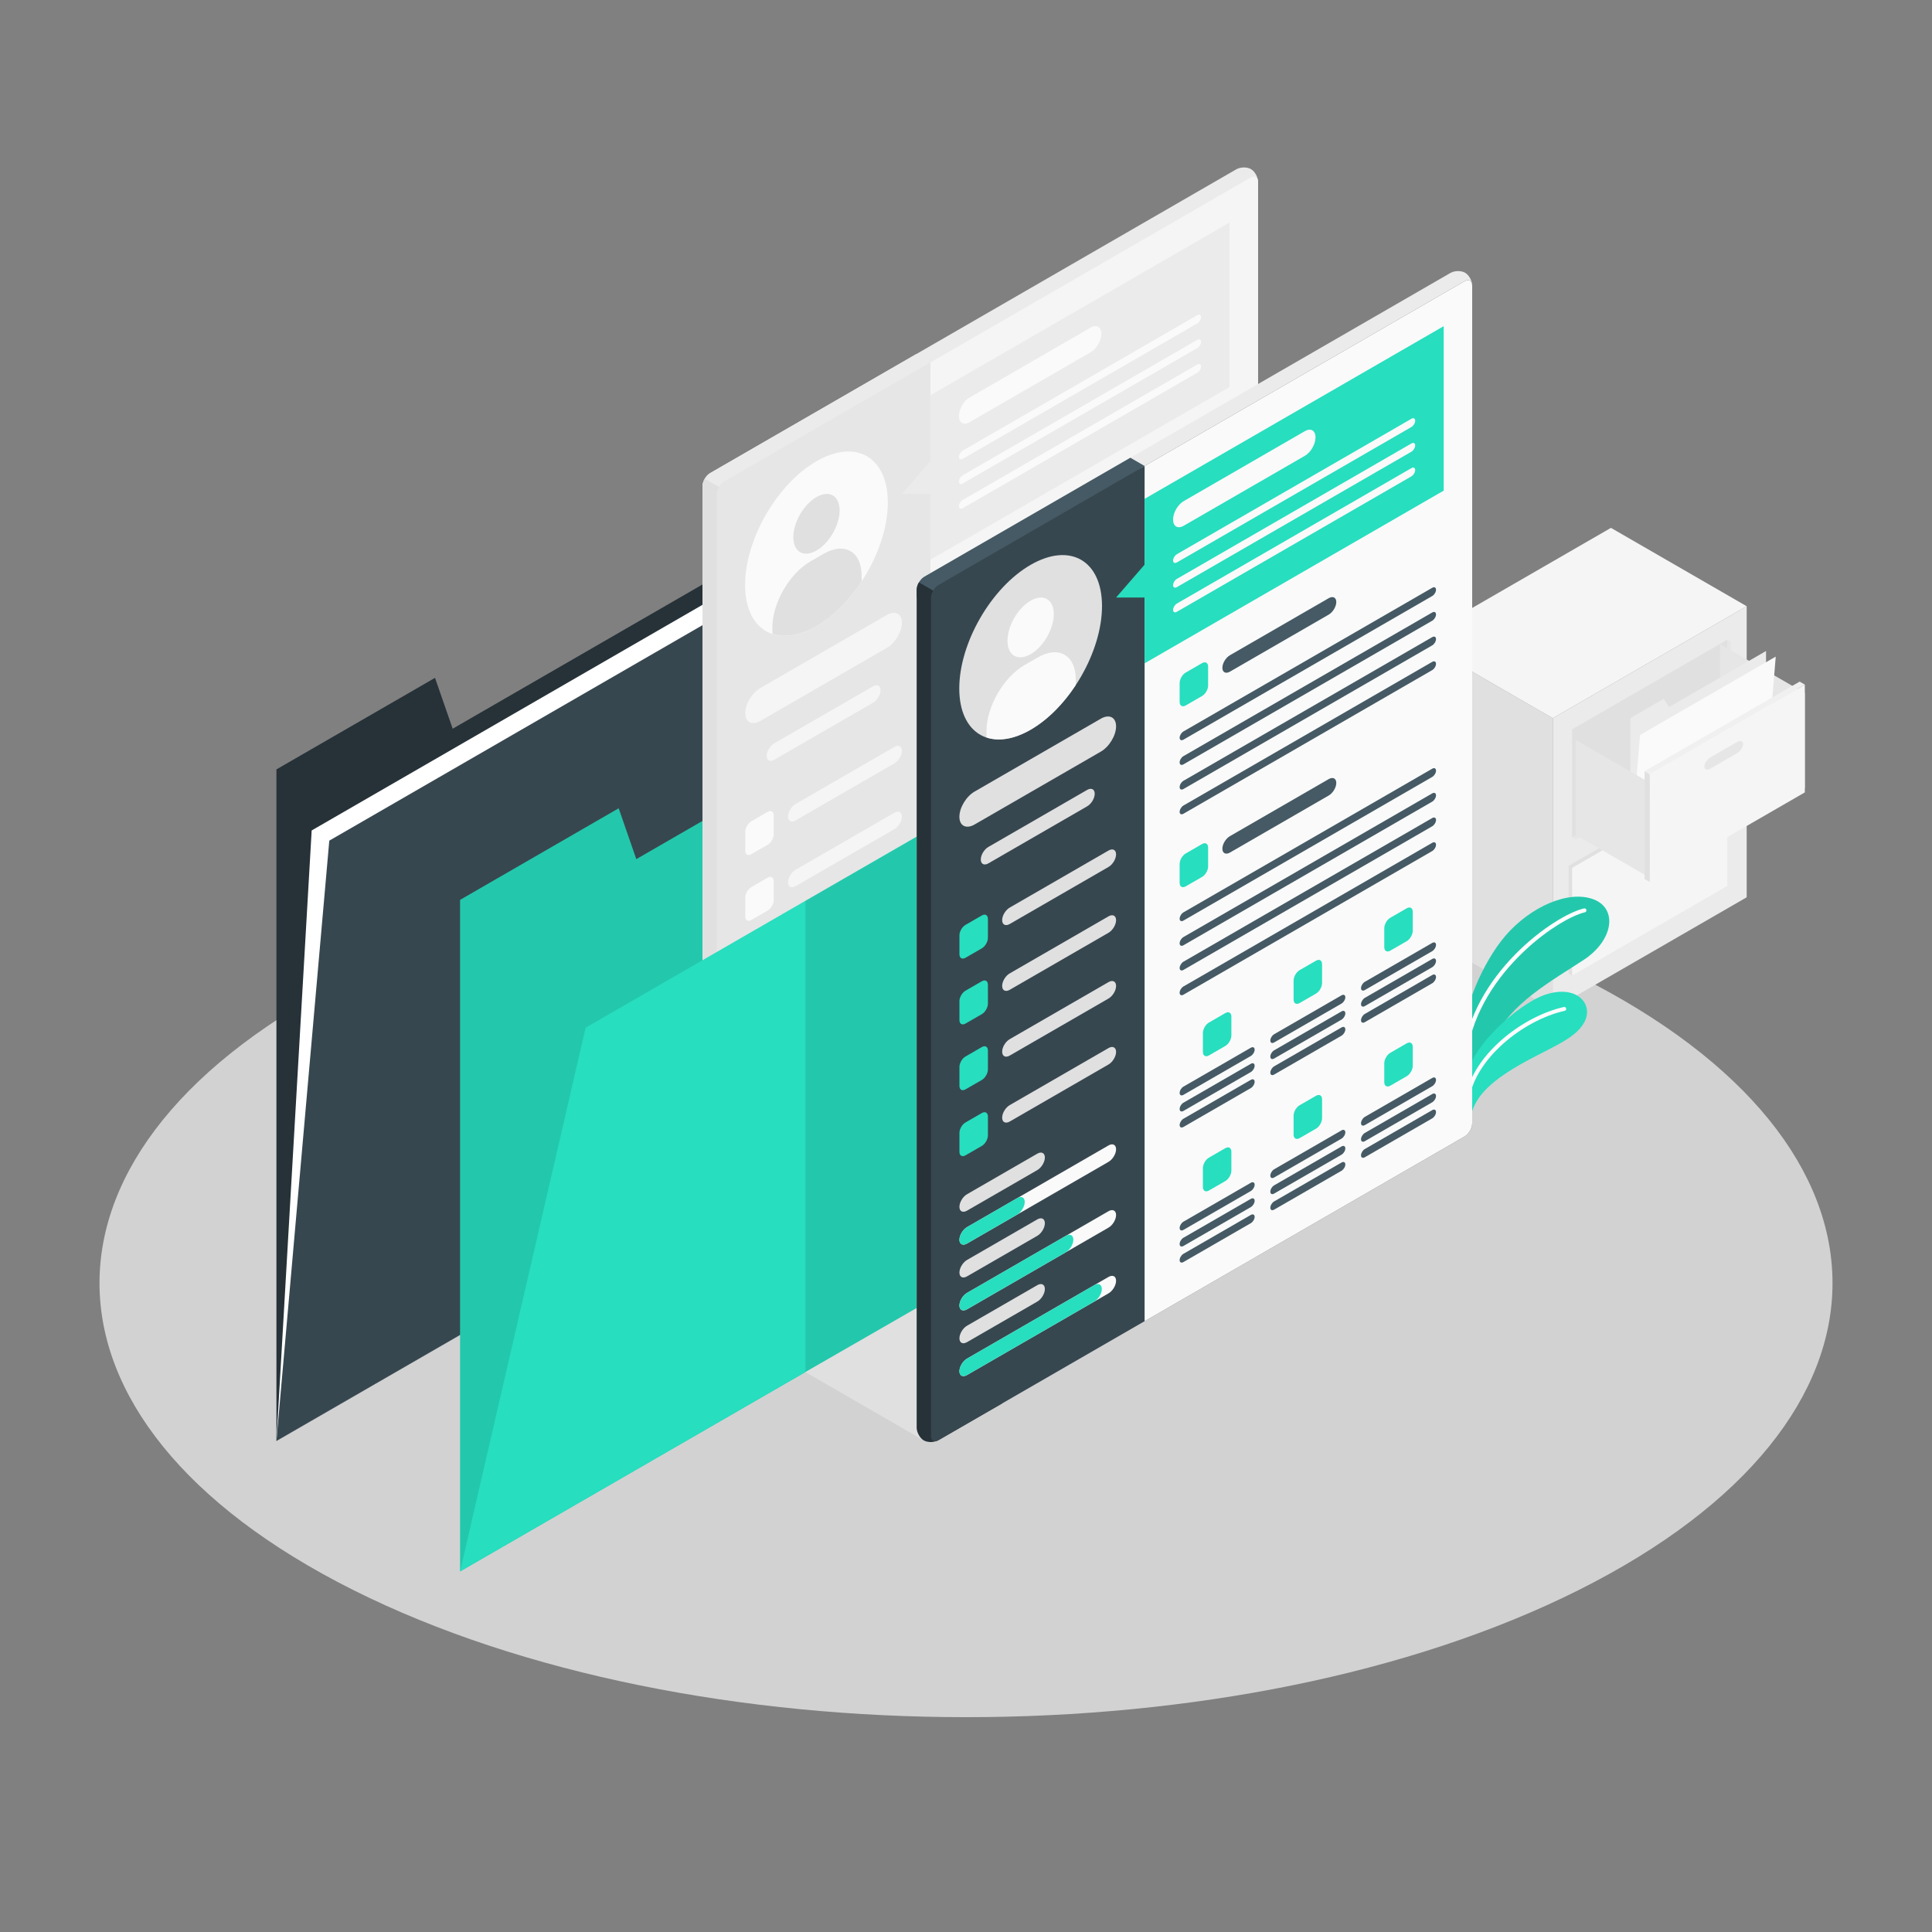 <?xml version="1.0" encoding="utf-8"?>
<!-- Generator: Adobe Illustrator 25.4.1, SVG Export Plug-In . SVG Version: 6.00 Build 0)  -->
<svg version="1.1" xmlns="http://www.w3.org/2000/svg" xmlns:xlink="http://www.w3.org/1999/xlink" x="0px" y="0px"
	 viewBox="0 0 500 500" style="enable-background:new 0 0 500 500;" xml:space="preserve">
<rect x="0" y="0" width="500" height="500" fill="#808080" stroke="none"/>
<g id="Floor">
	<path id="Floor_21_" style="opacity:0.7;fill:#F5F5F5;" d="M91.43,411.5c87.58,43.87,229.56,43.87,317.14,0
		c87.58-43.87,87.58-115,0-158.87c-87.58-43.87-229.56-43.87-317.14,0C3.86,296.5,3.86,367.63,91.43,411.5z"/>
</g>
<g id="Cabinet_1_">
	<g id="Cabinet">
		<g id="XMLID_3134_">
			<g id="XMLID_3143_">
				<polygon id="XMLID_3184_" style="fill:#E0E0E0;" points="401.86,261.19 366.73,240.91 366.73,165.58 401.86,185.87 				"/>
			</g>
			<g id="XMLID_3142_">
				<polygon id="XMLID_3182_" style="fill:#EBEBEB;" points="401.86,185.87 452.04,156.89 452.04,232.22 401.86,261.19 				"/>
			</g>
			<g id="XMLID_14367_">
				<polygon id="XMLID_3180_" style="fill:#F5F5F5;" points="452.04,156.89 401.86,185.87 366.73,165.58 416.91,136.61 				"/>
			</g>
			<g id="XMLID_3140_">
				<g id="XMLID_14366_">
					<polygon id="XMLID_3178_" style="fill:#E6E6E6;" points="406.87,188.76 447.02,165.58 447.94,166.12 447.94,194.02 
						407.8,217.2 406.87,216.66 					"/>
				</g>
				<g id="XMLID_3141_">
					<path id="XMLID_3176_" style="fill:#E6E6E6;" d="M423.53,184.94l6.83-3.94c0.89-0.51,1.6-0.28,1.6,0.52
						c0,0.8-0.72,1.86-1.6,2.38l-6.83,3.94c-0.89,0.51-1.6,0.28-1.6-0.52C421.93,186.51,422.65,185.45,423.53,184.94z"/>
				</g>
			</g>
			<g id="XMLID_3136_">
				<g id="XMLID_3139_">
					<polygon id="XMLID_3173_" style="fill:#E0E0E0;" points="405.95,224.07 446.1,200.89 446.09,228.79 447.02,229.32 
						406.87,252.5 405.95,251.97 					"/>
				</g>
				<g id="XMLID_3138_">
					<polygon id="XMLID_3171_" style="fill:#F5F5F5;" points="406.87,224.6 447.02,201.42 447.02,229.32 406.87,252.5 					"/>
				</g>
				<g id="XMLID_3137_">
					<path id="XMLID_3169_" style="fill:#E6E6E6;" d="M422.61,220.24l6.83-3.94c0.89-0.51,1.6-0.28,1.6,0.52
						c0,0.8-0.72,1.86-1.6,2.38l-6.83,3.94c-0.89,0.51-1.6,0.28-1.6-0.52C421,221.82,421.72,220.76,422.61,220.24z"/>
				</g>
			</g>
		</g>
		<g id="XMLID_368_">
			<g id="XMLID_982_">
				<polygon id="XMLID_3165_" style="fill:#E0E0E0;" points="406.87,188.76 447.02,165.58 447.02,193.48 406.87,216.66 				"/>
			</g>
			<g id="XMLID_941_">
				<polygon id="XMLID_3163_" style="fill:#E6E6E6;" points="467.09,179.37 445.12,166.68 445.12,191.26 467.09,203.95 				"/>
			</g>
			<g id="XMLID_938_">
				<g id="XMLID_940_">
					<polygon id="XMLID_3161_" style="fill:#EBEBEB;" points="421.93,220.63 421.93,185.86 430.54,180.87 431.96,182.97 
						457.05,168.48 457.06,200.35 					"/>
				</g>
				<g id="XMLID_939_">
					<polygon id="XMLID_3159_" style="fill:#FAFAFA;" points="421.93,220.63 424.44,190.21 459.56,169.93 457.06,200.35 					"/>
				</g>
			</g>
			<g id="XMLID_937_">
				<polygon id="XMLID_3156_" style="fill:#E6E6E6;" points="426.95,202.55 407.79,191.49 407.79,216.07 426.94,227.13 				"/>
			</g>
			<g id="XMLID_936_">
				<polygon id="XMLID_3154_" style="fill:#F5F5F5;" points="426.95,200.35 467.09,177.17 467.09,205.07 426.94,228.25 				"/>
			</g>
			<g id="XMLID_933_">
				<path id="XMLID_3152_" style="fill:#E6E6E6;" d="M442.68,195.99l6.83-3.94c0.89-0.51,1.6-0.28,1.6,0.52
					c0,0.8-0.72,1.86-1.6,2.38l-6.83,3.94c-0.89,0.51-1.6,0.28-1.6-0.52C441.08,197.57,441.8,196.5,442.68,195.99z"/>
			</g>
			<g id="XMLID_901_">
				<polygon id="XMLID_3150_" style="fill:#E0E0E0;" points="426.95,200.35 425.61,199.58 425.61,227.48 426.95,228.25 				"/>
			</g>
			<g id="XMLID_884_">
				<polygon id="XMLID_3148_" style="fill:#F0F0F0;" points="425.61,199.58 465.75,176.4 467.09,177.17 426.95,200.35 				"/>
			</g>
		</g>
	</g>
</g>
<g id="Plants">
	<g id="Plant_1_">
		<g id="XMLID_15586_">
			<path id="XMLID_15588_" style="fill:#27DEBF;" d="M378.63,267.25c0.23-5.78,4.78-17.94,11.08-25.2
				c6.3-7.26,16.17-11.83,22.77-9.27c6.15,2.38,5.14,10.54-2.64,15.65c-7.78,5.12-19.43,11.47-23.13,20.7l-7.44,11.21L378.63,267.25
				z"/>
			<path id="XMLID_985_" style="opacity:0.1;" d="M378.63,267.25c0.23-5.78,4.78-17.94,11.08-25.2c6.3-7.26,16.17-11.83,22.77-9.27
				c6.15,2.38,5.14,10.54-2.64,15.65c-7.78,5.12-19.43,11.47-23.13,20.7l-7.44,11.21L378.63,267.25z"/>
			<path id="XMLID_15587_" style="fill:none;stroke:#FFFFFF;stroke-width:1.026;stroke-linecap:round;stroke-miterlimit:10;" d="
				M410.05,235.6c-7.48,1.74-29,16.83-31.03,38.42"/>
		</g>
		<g id="XMLID_15570_">
			<path id="XMLID_15585_" style="fill:#27DEBF;" d="M380.53,290.18c0.34-5.97,5.46-10.33,12.19-14.27
				c7.99-4.68,14.9-6.79,17.33-11.41c2.43-4.61-1.92-9.82-10.18-7.06c-6.97,2.33-20.5,14.32-20.6,22.9L380.53,290.18z"/>
			<path id="XMLID_15584_" style="fill:none;stroke:#FFFFFF;stroke-linecap:round;stroke-miterlimit:10;" d="M404.83,261.1
				c-11.05,2.53-23.4,12.58-25.06,23.11"/>
		</g>
	</g>
</g>
<g id="Folder_2_">
	<g id="Folder_1_">
		<g id="XMLID_3087_">
			<polygon id="XMLID_3092_" style="fill:#263238;" points="71.54,199.12 71.54,372.92 249.41,270.22 249.41,112.23 117.15,188.59 
				112.58,175.43 			"/>
		</g>
		<g id="XMLID_3086_">
			<polygon id="XMLID_3090_" style="fill:#FFFFFF;" points="71.54,372.92 80.66,214.92 258.53,112.23 249.41,270.22 			"/>
		</g>
		<g id="XMLID_3085_">
			<polygon id="XMLID_3083_" style="fill:#37474F;" points="71.54,372.92 85.22,217.56 263.09,114.86 249.41,270.22 			"/>
		</g>
	</g>
</g>
<g id="Resumes">
	<g id="Folder">
		<g id="XMLID_987_">
			<g id="XMLID_3084_">
				<polygon id="XMLID_3080_" style="fill:#27DEBF;" points="119.07,232.89 119.07,406.68 296.94,303.98 296.94,145.99 
					164.67,222.35 160.11,209.19 				"/>
			</g>
			<g id="XMLID_3070_" style="opacity:0.1;">
				<polygon id="XMLID_3089_" points="119.07,232.89 119.07,406.68 296.94,303.98 296.94,145.99 164.67,222.35 160.11,209.19 				
					"/>
			</g>
		</g>
		<g id="Document_1_">
			<g id="XMLID_3067_">
				<path id="XMLID_3068_" style="fill:#EBEBEB;" d="M183.66,345.97c-1.02-0.59-1.84-2.08-1.84-3.33v-216.8
					c0-1.25,0.88-2.78,1.96-3.4l136.15-78.61c1.09-0.63,2.79-0.66,3.81-0.07c1.02,0.59,1.84,2.08,1.84,3.33l0,216.8
					c0,1.25-0.88,2.78-1.96,3.4L187.46,345.9C186.38,346.53,184.68,346.56,183.66,345.97z"/>
			</g>
			<g id="XMLID_3065_">
				<path id="XMLID_3066_" style="fill:#EBEBEB;" d="M185.5,129.95l55.3-36.18l-3.69-2.13l-53.33,30.79
					c-1.09,0.63-1.96,2.15-1.96,3.4v1.99L185.5,129.95z"/>
			</g>
			<g id="XMLID_3063_">
				<path id="XMLID_3064_" style="fill:#E0E0E0;" d="M203.93,136.34l-21.54-12.44c-0.36,0.62-0.58,1.31-0.58,1.94v216.8
					c0,1.25,0.83,2.75,1.84,3.33c1.02,0.59,2.72,0.56,3.81-0.07l16.47-9.51L203.93,136.34z"/>
			</g>
			<g id="XMLID_3061_">
				<path id="XMLID_3062_" style="fill:#E6E6E6;" d="M187.46,345.9l136.15-78.61c1.09-0.63,1.96-2.15,1.96-3.4l0-216.8
					c0-1.25-0.88-1.76-1.96-1.13l-136.15,78.61c-1.09,0.63-1.96,2.15-1.96,3.4l0,216.8C185.5,346.02,186.38,346.53,187.46,345.9z"/>
			</g>
			<g id="XMLID_3058_">
				<defs>
					<path id="XMLID_3060_" d="M211.3,119.25c-10.18,5.74-18.43,20.03-18.43,31.92c0,11.89,8.25,16.77,18.43,10.89
						c10.18-5.88,18.43-20.17,18.43-31.92C229.73,118.39,221.48,113.51,211.3,119.25z"/>
				</defs>
				<clipPath id="XMLID_00000151535256151801188460000002570978875030628243_">
					<use xlink:href="#XMLID_3060_"  style="overflow:visible;"/>
				</clipPath>
			</g>
			<g id="XMLID_3056_">
				<path id="XMLID_3057_" style="fill:#F5F5F5;" d="M196.8,178.04l32.69-18.87c2.17-1.25,3.93-0.36,3.93,1.99
					c0,2.35-1.76,5.27-3.93,6.53l-32.69,18.87c-2.17,1.25-3.93,0.36-3.93-1.99S194.63,179.3,196.8,178.04z"/>
			</g>
			<g id="XMLID_3051_">
				<g id="XMLID_3054_">
					<path id="XMLID_3055_" style="fill:#FAFAFA;" d="M194.44,212.55l4.23-2.44c0.87-0.5,1.57-0.09,1.57,0.91v4.88
						c0,1-0.7,2.22-1.57,2.72l-4.23,2.44c-0.87,0.5-1.57,0.1-1.57-0.91v-4.88C192.87,214.27,193.58,213.05,194.44,212.55z"/>
				</g>
				<g id="XMLID_3052_">
					<path id="XMLID_3053_" style="fill:#F5F5F5;" d="M205.9,208.07l25.56-14.76c1.09-0.63,1.96-0.18,1.96,0.99
						c0,1.18-0.88,2.64-1.96,3.26l-25.56,14.76c-1.09,0.63-1.96,0.18-1.96-0.99C203.93,210.15,204.81,208.69,205.9,208.07z"/>
				</g>
			</g>
			<g id="XMLID_3046_">
				<g id="XMLID_3049_">
					<path id="XMLID_3050_" style="fill:#FAFAFA;" d="M194.44,229.58l4.23-2.44c0.87-0.5,1.57-0.09,1.57,0.91v4.88
						c0,1-0.7,2.22-1.57,2.72l-4.23,2.44c-0.87,0.5-1.57,0.09-1.57-0.91v-4.88C192.87,231.3,193.58,230.08,194.44,229.58z"/>
				</g>
				<g id="XMLID_3047_">
					<path id="XMLID_3048_" style="fill:#F5F5F5;" d="M205.9,225.09l25.56-14.76c1.09-0.63,1.96-0.18,1.96,0.99
						c0,1.18-0.88,2.64-1.96,3.26l-25.56,14.76c-1.09,0.63-1.96,0.18-1.96-0.99C203.93,227.18,204.81,225.72,205.9,225.09z"/>
				</g>
			</g>
			<g id="XMLID_3040_">
				<g id="XMLID_3043_">
					<path id="XMLID_3045_" style="fill:#FAFAFA;" d="M194.44,246.6l4.23-2.44c0.87-0.5,1.57-0.09,1.57,0.91v4.88
						c0,1-0.7,2.22-1.57,2.72l-4.23,2.44c-0.87,0.5-1.57,0.09-1.57-0.91v-4.88C192.87,248.32,193.58,247.1,194.44,246.6z"/>
				</g>
				<g id="XMLID_3041_">
					<path id="XMLID_3042_" style="fill:#F5F5F5;" d="M205.9,242.12l25.56-14.76c1.09-0.63,1.96-0.18,1.96,0.99
						c0,1.18-0.88,2.64-1.96,3.26l-25.56,14.76c-1.09,0.63-1.96,0.18-1.96-0.99C203.93,244.2,204.81,242.74,205.9,242.12z"/>
				</g>
			</g>
			<g id="XMLID_3035_">
				<g id="XMLID_3038_">
					<path id="XMLID_3039_" style="fill:#FAFAFA;" d="M194.44,263.67l4.23-2.44c0.87-0.5,1.57-0.09,1.57,0.91v4.88
						c0,1-0.7,2.22-1.57,2.72l-4.23,2.44c-0.87,0.5-1.57,0.09-1.57-0.91v-4.88C192.87,265.39,193.58,264.17,194.44,263.67z"/>
				</g>
				<g id="XMLID_3036_">
					<path id="XMLID_3037_" style="fill:#F5F5F5;" d="M205.9,259.19l25.56-14.76c1.09-0.63,1.96-0.18,1.96,0.99
						c0,1.18-0.88,2.64-1.96,3.26l-25.56,14.76c-1.09,0.63-1.96,0.18-1.96-0.99C203.93,261.28,204.81,259.81,205.9,259.19z"/>
				</g>
			</g>
			<g id="XMLID_3033_">
				<path id="XMLID_3034_" style="fill:#F5F5F5;" d="M194.84,299.27l18.19-10.5c1.09-0.63,1.96-0.18,1.96,0.99
					c0,1.18-0.88,2.64-1.96,3.26l-18.19,10.5c-1.09,0.63-1.96,0.18-1.96-0.99C192.87,301.36,193.75,299.9,194.84,299.27z"/>
			</g>
			<g id="XMLID_3030_">
				<path id="XMLID_3032_" style="fill:#F0F0F0;" d="M194.84,307.78l36.62-21.14c1.09-0.63,1.96-0.18,1.96,0.99
					c0,1.18-0.88,2.64-1.96,3.26l-36.62,21.14c-1.09,0.63-1.96,0.18-1.96-0.99C192.87,309.87,193.75,308.41,194.84,307.78z"/>
			</g>
			<g id="XMLID_3026_">
				<path id="XMLID_3028_" style="fill:#FAFAFA;" d="M194.84,307.78l25.56-14.76c1.09-0.63,1.96-0.18,1.96,0.99
					c0,1.18-0.88,2.64-1.97,3.26l-25.56,14.76c-1.09,0.63-1.96,0.18-1.96-0.99C192.87,309.87,193.75,308.41,194.84,307.78z"/>
			</g>
			<g id="XMLID_3023_">
				<path id="XMLID_3024_" style="fill:#F5F5F5;" d="M194.84,316.29l18.19-10.5c1.09-0.63,1.96-0.18,1.96,0.99
					c0,1.18-0.88,2.64-1.96,3.26l-18.19,10.5c-1.09,0.63-1.96,0.18-1.96-0.99C192.87,318.37,193.75,316.91,194.84,316.29z"/>
			</g>
			<g id="XMLID_3021_">
				<path id="XMLID_3022_" style="fill:#F5F5F5;" d="M194.84,282.25l18.19-10.5c1.09-0.63,1.96-0.18,1.96,0.99
					c0,1.18-0.88,2.64-1.96,3.26l-18.19,10.5c-1.09,0.63-1.96,0.18-1.96-0.99C192.87,284.34,193.75,282.88,194.84,282.25z"/>
			</g>
			<g id="XMLID_3019_">
				<path id="XMLID_3020_" style="fill:#F0F0F0;" d="M194.84,290.77l36.62-21.14c1.09-0.63,1.96-0.18,1.96,0.99
					c0,1.18-0.88,2.64-1.96,3.26l-36.62,21.14c-1.09,0.63-1.96,0.18-1.96-0.99C192.87,292.85,193.75,291.39,194.84,290.77z"/>
			</g>
			<g id="XMLID_3017_">
				<path id="XMLID_3018_" style="fill:#FAFAFA;" d="M194.84,290.77l12.98-7.5c1.09-0.63,1.96-0.18,1.96,0.99
					c0,1.18-0.88,2.64-1.97,3.26l-12.98,7.5c-1.09,0.63-1.96,0.18-1.96-0.99C192.87,292.85,193.75,291.39,194.84,290.77z"/>
			</g>
			<g id="XMLID_3015_">
				<path id="XMLID_3016_" style="fill:#F0F0F0;" d="M194.84,324.8l36.62-21.14c1.09-0.63,1.96-0.18,1.96,0.99
					c0,1.18-0.88,2.64-1.96,3.26l-36.62,21.14c-1.09,0.63-1.96,0.18-1.96-0.99C192.87,326.89,193.75,325.43,194.84,324.8z"/>
			</g>
			<g id="XMLID_3013_">
				<path id="XMLID_3014_" style="fill:#FAFAFA;" d="M194.84,324.8l32.93-19.01c1.09-0.63,1.96-0.18,1.96,0.99
					c0,1.18-0.88,2.64-1.97,3.26l-32.93,19.01c-1.09,0.63-1.96,0.18-1.96-0.99C192.87,326.89,193.75,325.43,194.84,324.8z"/>
			</g>
			<g id="XMLID_3011_">
				<path id="XMLID_3012_" style="fill:#F5F5F5;" d="M323.61,45.96l-82.82,47.82v221.34l82.82-47.82c1.09-0.63,1.96-2.15,1.96-3.4
					l0-216.8C325.58,45.84,324.7,45.33,323.61,45.96z"/>
			</g>
			<g id="XMLID_3009_">
				<polygon id="XMLID_3010_" style="fill:#EBEBEB;" points="240.79,102.29 240.79,119.31 233.42,127.83 240.79,127.83 
					240.79,144.85 318.2,100.16 318.2,57.59 				"/>
			</g>
			<g id="XMLID_2993_">
				<path id="XMLID_2994_" style="fill:#FAFAFA;" d="M250.92,102.88l31.36-18.11c1.52-0.88,2.75-0.17,2.75,1.59v0.03
					c0,1.75-1.23,3.89-2.75,4.76l-31.36,18.11c-1.52,0.88-2.75,0.17-2.75-1.59v-0.03C248.17,105.89,249.4,103.76,250.92,102.88z"/>
			</g>
			<g id="XMLID_2991_">
				<path id="XMLID_2992_" style="fill:#FAFAFA;" d="M249.15,116.62l60.7-35.05c0.54-0.31,0.98-0.09,0.98,0.5
					c0,0.59-0.44,1.32-0.98,1.63l-60.7,35.05c-0.54,0.31-0.98,0.09-0.98-0.5C248.17,117.66,248.61,116.93,249.15,116.62z"/>
			</g>
			<g id="XMLID_2989_">
				<path id="XMLID_2990_" style="fill:#FAFAFA;" d="M249.15,123l60.7-35.05c0.54-0.31,0.98-0.09,0.98,0.5s-0.44,1.32-0.98,1.63
					l-60.7,35.05c-0.54,0.31-0.98,0.09-0.98-0.5S248.61,123.32,249.15,123z"/>
			</g>
			<g id="XMLID_2987_">
				<path id="XMLID_2988_" style="fill:#FAFAFA;" d="M249.15,129.39l60.7-35.05c0.54-0.31,0.98-0.09,0.98,0.5s-0.44,1.32-0.98,1.63
					l-60.7,35.05c-0.54,0.31-0.98,0.09-0.98-0.5C248.17,130.43,248.61,129.7,249.15,129.39z"/>
			</g>
			<g id="XMLID_2951_">
				<g id="XMLID_2981_">
					<g id="XMLID_2985_">
						<path id="XMLID_2986_" style="fill:#FFFFFF;" d="M251.43,147.24l4.23-2.44c0.87-0.5,1.57-0.09,1.57,0.91v4.88
							c0,1-0.7,2.22-1.57,2.72l-4.23,2.44c-0.87,0.5-1.57,0.09-1.57-0.91v-4.88C249.86,148.96,250.57,147.74,251.43,147.24z"/>
					</g>
					<g id="XMLID_2982_">
						<path id="XMLID_2984_" style="fill:#E0E0E0;" d="M262.89,142.76L288.45,128c1.09-0.63,1.96-0.18,1.96,0.99
							c0,1.18-0.88,2.64-1.96,3.26l-25.56,14.76c-1.09,0.63-1.96,0.18-1.96-0.99S261.8,143.38,262.89,142.76z"/>
					</g>
				</g>
				<g id="XMLID_2970_">
					<path id="XMLID_2978_" style="fill:#E0E0E0;" d="M250.85,162.49l64.39-37.18c0.54-0.31,0.98-0.09,0.98,0.5
						c0,0.59-0.44,1.32-0.98,1.63l-64.39,37.18c-0.54,0.31-0.98,0.09-0.98-0.5C249.86,163.53,250.3,162.8,250.85,162.49z"/>
				</g>
				<g id="XMLID_2957_">
					<path id="XMLID_2969_" style="fill:#E0E0E0;" d="M250.85,168.87l64.39-37.18c0.54-0.31,0.98-0.09,0.98,0.5
						c0,0.59-0.44,1.32-0.98,1.63L250.85,171c-0.54,0.31-0.98,0.09-0.98-0.5C249.86,169.92,250.3,169.19,250.85,168.87z"/>
				</g>
				<g id="XMLID_2954_">
					<path id="XMLID_2955_" style="fill:#E0E0E0;" d="M250.85,175.26l64.39-37.18c0.54-0.31,0.98-0.09,0.98,0.5
						c0,0.59-0.44,1.32-0.98,1.63l-64.39,37.18c-0.54,0.31-0.98,0.09-0.98-0.5C249.86,176.3,250.3,175.57,250.85,175.26z"/>
				</g>
				<g id="XMLID_2952_">
					<path id="XMLID_2953_" style="fill:#E0E0E0;" d="M250.85,181.66l64.39-37.18c0.54-0.31,0.98-0.09,0.98,0.5
						c0,0.59-0.44,1.32-0.98,1.63l-64.39,37.18c-0.54,0.31-0.98,0.09-0.98-0.5C249.86,182.7,250.3,181.97,250.85,181.66z"/>
				</g>
			</g>
			<g id="XMLID_2935_">
				<g id="XMLID_2946_">
					<g id="XMLID_2949_">
						<path id="XMLID_2950_" style="fill:#FFFFFF;" d="M251.43,194.06l4.23-2.44c0.87-0.5,1.57-0.1,1.57,0.91v4.88
							c0,1-0.7,2.22-1.57,2.72l-4.23,2.44c-0.87,0.5-1.57,0.09-1.57-0.91v-4.88C249.86,195.78,250.57,194.56,251.43,194.06z"/>
					</g>
					<g id="XMLID_2947_">
						<path id="XMLID_2948_" style="fill:#E0E0E0;" d="M262.89,189.58l25.56-14.76c1.09-0.63,1.96-0.18,1.96,0.99
							s-0.88,2.64-1.96,3.26l-25.56,14.76c-1.09,0.63-1.96,0.18-1.96-0.99C260.92,191.67,261.8,190.21,262.89,189.58z"/>
					</g>
				</g>
				<g id="XMLID_2944_">
					<path id="XMLID_2945_" style="fill:#E0E0E0;" d="M250.85,209.31l64.39-37.18c0.54-0.31,0.98-0.09,0.98,0.5
						c0,0.59-0.44,1.32-0.98,1.63l-64.39,37.18c-0.54,0.31-0.98,0.09-0.98-0.5C249.86,210.35,250.3,209.62,250.85,209.31z"/>
				</g>
				<g id="XMLID_2942_">
					<path id="XMLID_2943_" style="fill:#E0E0E0;" d="M250.85,215.69l64.39-37.18c0.54-0.31,0.98-0.09,0.98,0.5
						c0,0.59-0.44,1.32-0.98,1.63l-64.39,37.18c-0.54,0.31-0.98,0.09-0.98-0.5C249.86,216.74,250.3,216.01,250.85,215.69z"/>
				</g>
				<g id="XMLID_2940_">
					<path id="XMLID_2941_" style="fill:#E0E0E0;" d="M250.85,222.08l64.39-37.18c0.54-0.31,0.98-0.09,0.98,0.5
						c0,0.59-0.44,1.32-0.98,1.63l-64.39,37.18c-0.54,0.31-0.98,0.09-0.98-0.5C249.86,223.12,250.3,222.39,250.85,222.08z"/>
				</g>
				<g id="XMLID_2937_">
					<path id="XMLID_2938_" style="fill:#E0E0E0;" d="M250.85,228.48l64.39-37.18c0.54-0.31,0.98-0.09,0.98,0.5
						c0,0.59-0.44,1.32-0.98,1.63l-64.39,37.18c-0.54,0.31-0.98,0.09-0.98-0.5C249.86,229.53,250.3,228.79,250.85,228.48z"/>
				</g>
			</g>
			<g id="XMLID_2876_">
				<g id="XMLID_2918_">
					<g id="XMLID_2933_">
						<path id="XMLID_2934_" style="fill:#FFFFFF;" d="M257.46,237.82l4.23-2.44c0.87-0.5,1.57-0.1,1.57,0.91v4.88
							c0,1-0.7,2.22-1.57,2.72l-4.23,2.44c-0.87,0.5-1.57,0.09-1.57-0.91v-4.88C255.88,239.54,256.59,238.32,257.46,237.82z"/>
					</g>
					<g id="XMLID_2919_">
						<path id="XMLID_2921_" style="fill:#E0E0E0;" d="M250.85,254.41l17.45-10.07c0.54-0.31,0.98-0.09,0.98,0.5
							c0,0.59-0.44,1.32-0.98,1.63l-17.45,10.07c-0.54,0.31-0.98,0.09-0.98-0.5C249.86,255.45,250.3,254.72,250.85,254.41z"/>
					</g>
				</g>
				<g id="XMLID_2905_">
					<g id="XMLID_2911_">
						<path id="XMLID_2916_" style="fill:#FFFFFF;" d="M280.93,224.26l4.23-2.44c0.87-0.5,1.57-0.09,1.57,0.91v4.88
							c0,1-0.7,2.22-1.57,2.72l-4.23,2.44c-0.87,0.5-1.57,0.09-1.57-0.91v-4.88C279.35,225.98,280.06,224.76,280.93,224.26z"/>
					</g>
					<g id="XMLID_2907_">
						<path id="XMLID_2910_" style="fill:#E0E0E0;" d="M274.32,240.84l17.45-10.07c0.54-0.31,0.98-0.09,0.98,0.5
							c0,0.59-0.44,1.32-0.98,1.63l-17.45,10.07c-0.54,0.31-0.98,0.09-0.98-0.5C273.33,241.89,273.77,241.16,274.32,240.84z"/>
					</g>
				</g>
				<g id="XMLID_2878_">
					<g id="XMLID_2902_">
						<path id="XMLID_2904_" style="fill:#FFFFFF;" d="M304.4,210.7l4.23-2.44c0.87-0.5,1.57-0.09,1.57,0.91v4.88
							c0,1-0.7,2.22-1.57,2.72l-4.23,2.44c-0.87,0.5-1.57,0.09-1.57-0.91v-4.88C302.82,212.42,303.53,211.2,304.4,210.7z"/>
					</g>
					<g id="XMLID_2899_">
						<path id="XMLID_2900_" style="fill:#E0E0E0;" d="M297.78,227.28l17.45-10.07c0.54-0.31,0.98-0.09,0.98,0.5
							c0,0.59-0.44,1.32-0.98,1.63l-17.45,10.07c-0.54,0.31-0.98,0.09-0.98-0.5C296.8,228.33,297.24,227.6,297.78,227.28z"/>
					</g>
					<g id="XMLID_2897_">
						<path id="XMLID_2898_" style="fill:#E0E0E0;" d="M250.85,258.56l17.45-10.07c0.54-0.31,0.98-0.09,0.98,0.5
							c0,0.59-0.44,1.32-0.98,1.63l-17.45,10.07c-0.54,0.31-0.98,0.09-0.98-0.5S250.3,258.87,250.85,258.56z"/>
					</g>
					<g id="XMLID_2895_">
						<path id="XMLID_2896_" style="fill:#E0E0E0;" d="M274.32,245l17.45-10.07c0.54-0.31,0.98-0.09,0.98,0.5
							c0,0.59-0.44,1.32-0.98,1.63l-17.45,10.07c-0.54,0.31-0.98,0.09-0.98-0.5C273.33,246.04,273.77,245.31,274.32,245z"/>
					</g>
					<g id="XMLID_2892_">
						<path id="XMLID_2894_" style="fill:#E0E0E0;" d="M297.78,231.44l17.45-10.07c0.54-0.31,0.98-0.09,0.98,0.5
							s-0.44,1.32-0.98,1.63l-17.45,10.07c-0.54,0.31-0.98,0.09-0.98-0.5C296.8,232.48,297.24,231.75,297.78,231.44z"/>
					</g>
					<g id="XMLID_2888_">
						<path id="XMLID_2890_" style="fill:#E0E0E0;" d="M250.85,262.72l17.45-10.07c0.54-0.31,0.98-0.09,0.98,0.5
							s-0.44,1.32-0.98,1.63l-17.45,10.07c-0.54,0.31-0.98,0.09-0.98-0.5S250.3,263.03,250.85,262.72z"/>
					</g>
					<g id="XMLID_2884_">
						<path id="XMLID_2886_" style="fill:#E0E0E0;" d="M274.32,249.16l17.45-10.07c0.54-0.31,0.98-0.09,0.98,0.5
							c0,0.59-0.44,1.32-0.98,1.63l-17.45,10.07c-0.54,0.31-0.98,0.09-0.98-0.5C273.33,250.2,273.77,249.47,274.32,249.16z"/>
					</g>
					<g id="XMLID_2880_">
						<path id="XMLID_2882_" style="fill:#E0E0E0;" d="M297.78,235.6l17.45-10.07c0.54-0.31,0.98-0.09,0.98,0.5
							c0,0.59-0.44,1.32-0.98,1.63l-17.45,10.07c-0.54,0.31-0.98,0.09-0.98-0.5C296.8,236.64,297.24,235.91,297.78,235.6z"/>
					</g>
				</g>
			</g>
			<g id="XMLID_2815_">
				<g id="XMLID_2866_">
					<g id="XMLID_2872_">
						<path id="XMLID_2874_" style="fill:#FFFFFF;" d="M257.46,272.77l4.23-2.44c0.87-0.5,1.57-0.09,1.57,0.91v4.88
							c0,1-0.7,2.22-1.57,2.72l-4.23,2.44c-0.87,0.5-1.57,0.09-1.57-0.91v-4.88C255.88,274.49,256.59,273.27,257.46,272.77z"/>
					</g>
					<g id="XMLID_2868_">
						<path id="XMLID_2870_" style="fill:#E0E0E0;" d="M250.85,289.36l17.45-10.07c0.54-0.31,0.98-0.09,0.98,0.5
							c0,0.59-0.44,1.32-0.98,1.63l-17.45,10.07c-0.54,0.31-0.98,0.09-0.98-0.5C249.86,290.4,250.3,289.67,250.85,289.36z"/>
					</g>
				</g>
				<g id="XMLID_2852_">
					<g id="XMLID_2858_">
						<path id="XMLID_2865_" style="fill:#FFFFFF;" d="M280.93,259.21l4.23-2.44c0.87-0.5,1.57-0.09,1.57,0.91v4.88
							c0,1-0.7,2.22-1.57,2.72l-4.23,2.44c-0.87,0.5-1.57,0.09-1.57-0.91v-4.88C279.35,260.93,280.06,259.71,280.93,259.21z"/>
					</g>
					<g id="XMLID_2854_">
						<path id="XMLID_2856_" style="fill:#E0E0E0;" d="M274.32,275.8l17.45-10.07c0.54-0.31,0.98-0.09,0.98,0.5
							c0,0.59-0.44,1.32-0.98,1.63l-17.45,10.07c-0.54,0.31-0.98,0.09-0.98-0.5C273.33,276.84,273.77,276.11,274.32,275.8z"/>
					</g>
				</g>
				<g id="XMLID_2816_">
					<g id="XMLID_2849_">
						<path id="XMLID_2851_" style="fill:#FFFFFF;" d="M304.4,245.65l4.23-2.44c0.87-0.5,1.57-0.09,1.57,0.91V249
							c0,1-0.7,2.22-1.57,2.72l-4.23,2.44c-0.87,0.5-1.57,0.09-1.57-0.91v-4.88C302.82,247.37,303.53,246.15,304.4,245.65z"/>
					</g>
					<g id="XMLID_2846_">
						<path id="XMLID_2847_" style="fill:#E0E0E0;" d="M297.78,262.24l17.45-10.07c0.54-0.31,0.98-0.09,0.98,0.5
							c0,0.59-0.44,1.32-0.98,1.63l-17.45,10.07c-0.54,0.31-0.98,0.09-0.98-0.5C296.8,263.28,297.24,262.55,297.78,262.24z"/>
					</g>
					<g id="XMLID_2842_">
						<path id="XMLID_2844_" style="fill:#E0E0E0;" d="M250.85,293.52l17.45-10.07c0.54-0.31,0.98-0.09,0.98,0.5
							s-0.44,1.32-0.98,1.63l-17.45,10.07c-0.54,0.31-0.98,0.09-0.98-0.5C249.86,294.56,250.3,293.83,250.85,293.52z"/>
					</g>
					<g id="XMLID_2838_">
						<path id="XMLID_2840_" style="fill:#E0E0E0;" d="M274.32,279.95l17.45-10.07c0.54-0.31,0.98-0.09,0.98,0.5
							c0,0.59-0.44,1.32-0.98,1.63l-17.45,10.07c-0.54,0.31-0.98,0.09-0.98-0.5S273.77,280.27,274.32,279.95z"/>
					</g>
					<g id="XMLID_2836_">
						<path id="XMLID_2837_" style="fill:#E0E0E0;" d="M297.78,266.39l17.45-10.07c0.54-0.31,0.98-0.09,0.98,0.5
							c0,0.59-0.44,1.32-0.98,1.63l-17.45,10.07c-0.54,0.31-0.98,0.09-0.98-0.5C296.8,267.44,297.24,266.71,297.78,266.39z"/>
					</g>
					<g id="XMLID_2834_">
						<path id="XMLID_2835_" style="fill:#E0E0E0;" d="M250.85,297.67l17.45-10.07c0.54-0.31,0.98-0.09,0.98,0.5
							c0,0.59-0.44,1.32-0.98,1.63l-17.45,10.07c-0.54,0.31-0.98,0.09-0.98-0.5S250.3,297.99,250.85,297.67z"/>
					</g>
					<g id="XMLID_2819_">
						<path id="XMLID_2833_" style="fill:#E0E0E0;" d="M274.32,284.11l17.45-10.07c0.54-0.31,0.98-0.09,0.98,0.5
							c0,0.59-0.44,1.32-0.98,1.63l-17.45,10.07c-0.54,0.31-0.98,0.09-0.98-0.5S273.77,284.42,274.32,284.11z"/>
					</g>
					<g id="XMLID_2817_">
						<path id="XMLID_2818_" style="fill:#E0E0E0;" d="M297.78,270.55l17.45-10.07c0.54-0.31,0.98-0.09,0.98,0.5
							c0,0.59-0.44,1.32-0.98,1.63l-17.45,10.07c-0.54,0.31-0.98,0.09-0.98-0.5C296.8,271.59,297.24,270.86,297.78,270.55z"/>
					</g>
				</g>
			</g>
			<g id="XMLID_2811_">
				<path id="XMLID_2814_" style="fill:#FAFAFA;" d="M211.3,119.37c10.2-5.89,18.47-1.12,18.47,10.67c0,11.78-8.27,26.11-18.47,32
					c-10.2,5.89-18.47,1.12-18.47-10.67S201.1,125.26,211.3,119.37z"/>
				<path id="XMLID_2813_" style="fill:#E0E0E0;" d="M211.3,128.64c3.31-1.91,5.99-0.36,5.99,3.46c0,3.82-2.68,8.47-5.99,10.38
					c-3.31,1.91-5.99,0.36-5.99-3.46C205.31,135.2,207.99,130.55,211.3,128.64z"/>
				<path id="XMLID_2812_" style="fill:#E0E0E0;" d="M222.99,149.02c0-6.28-4.41-8.83-9.85-5.69l-3.4,1.96
					c-5.44,3.14-9.85,10.78-9.85,17.06v1.69c3.14,1.04,7.1,0.48,11.41-2.01c4.43-2.56,8.5-6.71,11.68-11.56V149.02z"/>
			</g>
			<g id="XMLID_2808_">
				<path id="XMLID_2810_" style="fill:#F5F5F5;" d="M200.37,192.38l25.56-14.76c1.09-0.63,1.96-0.18,1.96,0.99
					c0,1.18-0.88,2.64-1.96,3.26l-25.56,14.76c-1.09,0.63-1.96,0.18-1.96-0.99C198.4,194.46,199.28,193,200.37,192.38z"/>
			</g>
		</g>
		<g id="XMLID_986_">
			<g id="XMLID_3069_">
				<g id="XMLID_3071_">
					<polygon id="XMLID_3076_" style="fill:#27DEBF;" points="119.07,406.68 151.56,265.97 329.43,163.27 296.94,303.98 					"/>
				</g>
			</g>
			<polygon id="XMLID_20_" style="opacity:0.1;" points="208.43,355.09 208.43,233.13 328.96,163.88 296.94,303.98 			"/>
		</g>
	</g>
	<polygon id="Shadow_17_" style="fill:#E0E0E0;" points="239.08,372.79 208.43,355.09 265.51,322.37 	"/>
	<g id="Document">
		<g id="XMLID_2780_">
			<path id="XMLID_3031_" style="fill:#EBEBEB;" d="M239.08,372.79c-1.02-0.59-1.84-2.08-1.84-3.33v-216.8
				c0-1.25,0.88-2.78,1.96-3.4l136.15-78.61c1.09-0.63,2.79-0.66,3.81-0.07c1.02,0.59,1.84,2.08,1.84,3.33l0,216.8
				c0,1.25-0.88,2.78-1.96,3.4l-136.15,78.61C241.8,373.34,240.1,373.38,239.08,372.79z"/>
		</g>
		<g id="XMLID_2779_">
			<path id="XMLID_3029_" style="fill:#455A64;" d="M240.92,156.77l55.3-36.18l-3.69-2.13l-53.33,30.79
				c-1.09,0.63-1.96,2.15-1.96,3.4v1.99L240.92,156.77z"/>
		</g>
		<g id="XMLID_2778_">
			<path id="XMLID_3027_" style="fill:#263238;" d="M259.35,163.15l-21.54-12.44c-0.36,0.62-0.58,1.31-0.58,1.94v216.8
				c0,1.25,0.83,2.75,1.84,3.33c1.02,0.59,2.72,0.56,3.81-0.07l16.47-9.51L259.35,163.15z"/>
		</g>
		<g id="XMLID_2777_">
			<path id="XMLID_3025_" style="fill:#37474F;" d="M242.89,372.72l136.15-78.61c1.09-0.63,1.96-2.15,1.96-3.4l0-216.8
				c0-1.25-0.88-1.76-1.96-1.13l-136.15,78.61c-1.09,0.63-1.96,2.15-1.96,3.4l0,216.8C240.92,372.84,241.8,373.34,242.89,372.72z"/>
		</g>
		<g id="XMLID_2724_">
			<defs>
				<path id="XMLID_2939_" d="M266.73,146.07c-10.18,5.74-18.43,20.03-18.43,31.92c0,11.89,8.25,16.77,18.43,10.89
					c10.18-5.88,18.43-20.17,18.43-31.92C285.16,145.2,276.91,140.33,266.73,146.07z"/>
			</defs>
			<clipPath id="XMLID_00000155837292682480036860000000720767693507545519_">
				<use xlink:href="#XMLID_2939_"  style="overflow:visible;"/>
			</clipPath>
		</g>
		<g id="XMLID_2723_">
			<path id="XMLID_2936_" style="fill:#E0E0E0;" d="M252.22,204.86l32.69-18.87c2.17-1.25,3.93-0.36,3.93,1.99
				c0,2.35-1.76,5.27-3.93,6.53l-32.69,18.87c-2.17,1.25-3.93,0.36-3.93-1.99S250.05,206.11,252.22,204.86z"/>
		</g>
		<g id="XMLID_2719_">
			<g id="XMLID_2721_">
				<path id="XMLID_2932_" style="fill:#27DEBF;" d="M249.87,239.36l4.23-2.44c0.87-0.5,1.57-0.09,1.57,0.91v4.88
					c0,1-0.7,2.22-1.57,2.72l-4.23,2.44c-0.87,0.5-1.57,0.09-1.57-0.91v-4.88C248.29,241.08,249,239.86,249.87,239.36z"/>
			</g>
			<g id="XMLID_2720_">
				<path id="XMLID_2920_" style="fill:#E0E0E0;" d="M261.32,234.88l25.56-14.76c1.09-0.63,1.96-0.18,1.96,0.99
					s-0.88,2.64-1.96,3.26l-25.56,14.76c-1.09,0.63-1.96,0.18-1.96-0.99C259.35,236.97,260.23,235.51,261.32,234.88z"/>
			</g>
		</g>
		<g id="XMLID_2696_">
			<g id="XMLID_2718_">
				<path id="XMLID_2917_" style="fill:#27DEBF;" d="M249.87,256.39l4.23-2.44c0.87-0.5,1.57-0.09,1.57,0.91v4.88
					c0,1-0.7,2.22-1.57,2.72l-4.23,2.44c-0.87,0.5-1.57,0.1-1.57-0.91v-4.88C248.29,258.11,249,256.89,249.87,256.39z"/>
			</g>
			<g id="XMLID_2717_">
				<path id="XMLID_2915_" style="fill:#E0E0E0;" d="M261.32,251.91l25.56-14.76c1.09-0.63,1.96-0.18,1.96,0.99
					c0,1.18-0.88,2.64-1.96,3.26l-25.56,14.76c-1.09,0.63-1.96,0.18-1.96-0.99C259.35,253.99,260.23,252.53,261.32,251.91z"/>
			</g>
		</g>
		<g id="XMLID_2693_">
			<g id="XMLID_2695_">
				<path id="XMLID_2909_" style="fill:#27DEBF;" d="M249.87,273.42l4.23-2.44c0.87-0.5,1.57-0.09,1.57,0.91v4.88
					c0,1-0.7,2.22-1.57,2.72l-4.23,2.44c-0.87,0.5-1.57,0.09-1.57-0.91v-4.88C248.29,275.14,249,273.92,249.87,273.42z"/>
			</g>
			<g id="XMLID_2694_">
				<path id="XMLID_2906_" style="fill:#E0E0E0;" d="M261.32,268.93l25.56-14.76c1.09-0.63,1.96-0.18,1.96,0.99
					c0,1.18-0.88,2.64-1.96,3.26l-25.56,14.76c-1.09,0.63-1.96,0.18-1.96-0.99C259.35,271.02,260.23,269.56,261.32,268.93z"/>
			</g>
		</g>
		<g id="XMLID_2690_">
			<g id="XMLID_2692_">
				<path id="XMLID_2903_" style="fill:#27DEBF;" d="M249.87,290.49l4.23-2.44c0.87-0.5,1.57-0.09,1.57,0.91v4.88
					c0,1-0.7,2.22-1.57,2.72l-4.23,2.44c-0.87,0.5-1.57,0.09-1.57-0.91v-4.88C248.29,292.21,249,290.99,249.87,290.49z"/>
			</g>
			<g id="XMLID_2691_">
				<path id="XMLID_2901_" style="fill:#E0E0E0;" d="M261.32,286l25.56-14.76c1.09-0.63,1.96-0.18,1.96,0.99
					c0,1.18-0.88,2.64-1.96,3.26l-25.56,14.76c-1.09,0.63-1.96,0.18-1.96-0.99C259.35,288.09,260.23,286.63,261.32,286z"/>
			</g>
		</g>
		<g id="XMLID_2686_">
			<path id="XMLID_2893_" style="fill:#E0E0E0;" d="M250.26,326.08l18.19-10.5c1.09-0.63,1.96-0.18,1.96,0.99
				c0,1.18-0.88,2.64-1.96,3.26l-18.19,10.5c-1.09,0.63-1.96,0.18-1.96-0.99C248.3,328.17,249.18,326.71,250.26,326.08z"/>
		</g>
		<g id="XMLID_2685_">
			<path id="XMLID_2891_" style="fill:#FAFAFA;" d="M250.26,334.6l36.62-21.14c1.09-0.63,1.96-0.18,1.96,0.99
				c0,1.18-0.88,2.64-1.96,3.26l-36.62,21.14c-1.09,0.63-1.96,0.18-1.96-0.99C248.3,336.68,249.18,335.22,250.26,334.6z"/>
		</g>
		<g id="XMLID_2684_">
			<path id="XMLID_2889_" style="fill:#27DEBF;" d="M250.26,334.6l25.56-14.76c1.09-0.63,1.96-0.18,1.96,0.99
				c0,1.18-0.88,2.64-1.97,3.26l-25.56,14.76c-1.09,0.63-1.96,0.18-1.96-0.99C248.3,336.68,249.18,335.22,250.26,334.6z"/>
		</g>
		<g id="XMLID_2683_">
			<path id="XMLID_2887_" style="fill:#E0E0E0;" d="M250.26,343.1l18.19-10.5c1.09-0.63,1.96-0.18,1.96,0.99
				c0,1.18-0.88,2.64-1.96,3.26l-18.19,10.5c-1.09,0.63-1.96,0.18-1.96-0.99C248.3,345.19,249.18,343.73,250.26,343.1z"/>
		</g>
		<g id="XMLID_2736_">
			<path id="XMLID_2737_" style="fill:#E0E0E0;" d="M250.26,309.07l18.19-10.5c1.09-0.63,1.96-0.18,1.96,0.99
				c0,1.18-0.88,2.64-1.96,3.26l-18.19,10.5c-1.09,0.63-1.96,0.18-1.96-0.99C248.3,311.15,249.18,309.69,250.26,309.07z"/>
		</g>
		<g id="XMLID_2734_">
			<path id="XMLID_2735_" style="fill:#FAFAFA;" d="M250.26,317.58l36.62-21.14c1.09-0.63,1.96-0.18,1.96,0.99
				c0,1.18-0.88,2.64-1.96,3.26l-36.62,21.14c-1.09,0.63-1.96,0.18-1.96-0.99C248.3,319.67,249.18,318.21,250.26,317.58z"/>
		</g>
		<g id="XMLID_2731_">
			<path id="XMLID_2733_" style="fill:#27DEBF;" d="M250.26,317.58l12.98-7.5c1.09-0.63,1.96-0.18,1.96,0.99
				c0,1.18-0.88,2.64-1.97,3.26l-12.98,7.5c-1.09,0.63-1.96,0.18-1.96-0.99C248.3,319.67,249.18,318.21,250.26,317.58z"/>
		</g>
		<g id="XMLID_2655_">
			<path id="XMLID_2885_" style="fill:#FAFAFA;" d="M250.26,351.61l36.62-21.14c1.09-0.63,1.96-0.18,1.96,0.99
				c0,1.18-0.88,2.64-1.96,3.26l-36.62,21.14c-1.09,0.63-1.96,0.18-1.96-0.99C248.3,353.7,249.18,352.24,250.26,351.61z"/>
		</g>
		<g id="XMLID_2653_">
			<path id="XMLID_2883_" style="fill:#27DEBF;" d="M250.26,351.61l32.93-19.01c1.09-0.63,1.96-0.18,1.96,0.99
				c0,1.18-0.88,2.64-1.97,3.26l-32.93,19.01c-1.09,0.63-1.96,0.18-1.96-0.99C248.3,353.7,249.18,352.24,250.26,351.61z"/>
		</g>
		<g id="XMLID_2630_">
			<path id="XMLID_2881_" style="fill:#FAFAFA;" d="M379.04,72.77l-82.82,47.82v221.34l82.82-47.82c1.09-0.63,1.96-2.15,1.96-3.4
				l0-216.8C381,72.65,380.12,72.15,379.04,72.77z"/>
		</g>
		<g id="XMLID_2629_">
			<polygon id="XMLID_2879_" style="fill:#27DEBF;" points="296.22,129.1 296.22,146.13 288.84,154.64 296.22,154.64 296.22,171.67 
				373.63,126.97 373.63,84.41 			"/>
		</g>
		<g id="XMLID_2596_">
			<path id="XMLID_2877_" style="fill:#FAFAFA;" d="M306.34,129.69l31.36-18.11c1.52-0.88,2.75-0.17,2.75,1.59v0.03
				c0,1.75-1.23,3.89-2.75,4.76l-31.36,18.11c-1.52,0.88-2.75,0.17-2.75-1.59v-0.03C303.59,132.7,304.82,130.57,306.34,129.69z"/>
		</g>
		<g id="XMLID_2595_">
			<path id="XMLID_2875_" style="fill:#FAFAFA;" d="M304.57,143.43l60.7-35.05c0.54-0.31,0.98-0.09,0.98,0.5
				c0,0.59-0.44,1.32-0.98,1.63l-60.7,35.05c-0.54,0.31-0.98,0.09-0.98-0.5C303.59,144.48,304.03,143.75,304.57,143.43z"/>
		</g>
		<g id="XMLID_2594_">
			<path id="XMLID_2873_" style="fill:#FAFAFA;" d="M304.57,149.82l60.7-35.05c0.54-0.31,0.98-0.09,0.98,0.5s-0.44,1.32-0.98,1.63
				l-60.7,35.05c-0.54,0.31-0.98,0.09-0.98-0.5S304.03,150.13,304.57,149.82z"/>
		</g>
		<g id="XMLID_2593_">
			<path id="XMLID_2871_" style="fill:#FAFAFA;" d="M304.57,156.2l60.7-35.05c0.54-0.31,0.98-0.09,0.98,0.5s-0.44,1.32-0.98,1.63
				l-60.7,35.05c-0.54,0.31-0.98,0.09-0.98-0.5C303.59,157.25,304.03,156.52,304.57,156.2z"/>
		</g>
		<g id="XMLID_2517_">
			<g id="XMLID_2573_">
				<g id="XMLID_2592_">
					<path id="XMLID_2869_" style="fill:#27DEBF;" d="M306.86,174.06l4.23-2.44c0.87-0.5,1.57-0.09,1.57,0.91v4.88
						c0,1-0.7,2.22-1.57,2.72l-4.23,2.44c-0.87,0.5-1.57,0.09-1.57-0.91v-4.88C305.29,175.78,305.99,174.56,306.86,174.06z"/>
				</g>
				<g id="XMLID_2574_">
					<path id="XMLID_2867_" style="fill:#455A64;" d="M318.31,169.57l25.56-14.76c1.09-0.63,1.96-0.18,1.96,0.99
						c0,1.18-0.88,2.64-1.96,3.26l-25.56,14.76c-1.08,0.63-1.96,0.18-1.96-0.99S317.22,170.2,318.31,169.57z"/>
				</g>
			</g>
			<g id="XMLID_2572_">
				<path id="XMLID_2860_" style="fill:#455A64;" d="M306.27,189.3l64.39-37.18c0.54-0.31,0.98-0.09,0.98,0.5
					c0,0.59-0.44,1.32-0.98,1.63l-64.39,37.18c-0.54,0.31-0.98,0.09-0.98-0.5C305.29,190.35,305.73,189.62,306.27,189.3z"/>
			</g>
			<g id="XMLID_2571_">
				<path id="XMLID_2857_" style="fill:#455A64;" d="M306.27,195.69l64.39-37.18c0.54-0.31,0.98-0.09,0.98,0.5
					c0,0.59-0.44,1.32-0.98,1.63l-64.39,37.18c-0.54,0.31-0.98,0.09-0.98-0.5C305.29,196.73,305.73,196,306.27,195.69z"/>
			</g>
			<g id="XMLID_2570_">
				<path id="XMLID_2855_" style="fill:#455A64;" d="M306.27,202.07l64.39-37.18c0.54-0.31,0.98-0.09,0.98,0.5
					c0,0.59-0.44,1.32-0.98,1.63l-64.39,37.18c-0.54,0.31-0.98,0.09-0.98-0.5C305.29,203.11,305.73,202.38,306.27,202.07z"/>
			</g>
			<g id="XMLID_2518_">
				<path id="XMLID_2853_" style="fill:#455A64;" d="M306.27,208.47l64.39-37.18c0.54-0.31,0.98-0.09,0.98,0.5
					c0,0.59-0.44,1.32-0.98,1.63l-64.39,37.18c-0.54,0.31-0.98,0.09-0.98-0.5C305.29,209.52,305.73,208.79,306.27,208.47z"/>
			</g>
		</g>
		<g id="XMLID_2504_">
			<g id="XMLID_2514_">
				<g id="XMLID_2516_">
					<path id="XMLID_2850_" style="fill:#27DEBF;" d="M306.86,220.88l4.23-2.44c0.87-0.5,1.57-0.09,1.57,0.91v4.88
						c0,1-0.7,2.22-1.57,2.72l-4.23,2.44c-0.87,0.5-1.57,0.09-1.57-0.91v-4.88C305.29,222.6,305.99,221.38,306.86,220.88z"/>
				</g>
				<g id="XMLID_2515_">
					<path id="XMLID_2848_" style="fill:#455A64;" d="M318.31,216.39l25.56-14.76c1.09-0.63,1.96-0.18,1.96,0.99
						c0,1.18-0.88,2.64-1.96,3.26l-25.56,14.76c-1.08,0.63-1.96,0.18-1.96-0.99C316.34,218.48,317.22,217.02,318.31,216.39z"/>
				</g>
			</g>
			<g id="XMLID_2513_">
				<path id="XMLID_2845_" style="fill:#455A64;" d="M306.27,236.12l64.39-37.18c0.54-0.31,0.98-0.09,0.98,0.5
					c0,0.59-0.44,1.32-0.98,1.63l-64.39,37.18c-0.54,0.31-0.98,0.09-0.98-0.5C305.29,237.17,305.73,236.44,306.27,236.12z"/>
			</g>
			<g id="XMLID_2512_">
				<path id="XMLID_2843_" style="fill:#455A64;" d="M306.27,242.51l64.39-37.18c0.54-0.31,0.98-0.09,0.98,0.5
					c0,0.59-0.44,1.32-0.98,1.63l-64.39,37.18c-0.54,0.31-0.98,0.09-0.98-0.5C305.29,243.55,305.73,242.82,306.27,242.51z"/>
			</g>
			<g id="XMLID_2506_">
				<path id="XMLID_2841_" style="fill:#455A64;" d="M306.27,248.89l64.39-37.18c0.54-0.31,0.98-0.09,0.98,0.5
					c0,0.59-0.44,1.32-0.98,1.63l-64.39,37.18c-0.54,0.31-0.98,0.09-0.98-0.5C305.29,249.94,305.73,249.21,306.27,248.89z"/>
			</g>
			<g id="XMLID_2505_">
				<path id="XMLID_2839_" style="fill:#455A64;" d="M306.27,255.3l64.39-37.18c0.54-0.31,0.98-0.09,0.98,0.5
					c0,0.59-0.44,1.32-0.98,1.63l-64.39,37.18c-0.54,0.31-0.98,0.09-0.98-0.5C305.29,256.34,305.73,255.61,306.27,255.3z"/>
			</g>
		</g>
		<g id="XMLID_2336_">
			<g id="XMLID_2383_">
				<g id="XMLID_2386_">
					<path id="XMLID_2809_" style="fill:#27DEBF;" d="M312.88,264.63l4.23-2.44c0.87-0.5,1.57-0.1,1.57,0.91v4.88
						c0,1-0.7,2.22-1.57,2.72l-4.23,2.44c-0.87,0.5-1.57,0.09-1.57-0.91v-4.88C311.31,266.35,312.01,265.13,312.88,264.63z"/>
				</g>
				<g id="XMLID_2384_">
					<path id="XMLID_2807_" style="fill:#455A64;" d="M306.27,281.22l17.45-10.07c0.54-0.31,0.98-0.09,0.98,0.5
						c0,0.59-0.44,1.32-0.98,1.63l-17.45,10.07c-0.54,0.31-0.98,0.09-0.98-0.5S305.73,281.53,306.27,281.22z"/>
				</g>
			</g>
			<g id="XMLID_2380_">
				<g id="XMLID_2382_">
					<path id="XMLID_2793_" style="fill:#27DEBF;" d="M336.35,251.07l4.23-2.44c0.87-0.5,1.57-0.09,1.57,0.91v4.88
						c0,1-0.7,2.22-1.57,2.72l-4.23,2.44c-0.87,0.5-1.57,0.1-1.57-0.91v-4.88C334.78,252.79,335.48,251.57,336.35,251.07z"/>
				</g>
				<g id="XMLID_2381_">
					<path id="XMLID_2791_" style="fill:#455A64;" d="M329.74,267.66l17.45-10.07c0.54-0.31,0.98-0.09,0.98,0.5
						s-0.44,1.32-0.98,1.63l-17.45,10.07c-0.54,0.31-0.98,0.09-0.98-0.5C328.76,268.7,329.2,267.97,329.74,267.66z"/>
				</g>
			</g>
			<g id="XMLID_2337_">
				<g id="XMLID_2379_">
					<path id="XMLID_2788_" style="fill:#27DEBF;" d="M359.82,237.51l4.23-2.44c0.87-0.5,1.57-0.09,1.57,0.91v4.88
						c0,1-0.7,2.22-1.57,2.72l-4.23,2.44c-0.87,0.5-1.57,0.09-1.57-0.91v-4.88C358.25,239.23,358.95,238.01,359.82,237.51z"/>
				</g>
				<g id="XMLID_2378_">
					<path id="XMLID_2786_" style="fill:#455A64;" d="M353.21,254.1l17.45-10.07c0.54-0.31,0.98-0.09,0.98,0.5
						c0,0.59-0.44,1.32-0.98,1.63l-17.45,10.07c-0.54,0.31-0.98,0.09-0.98-0.5C352.23,255.14,352.67,254.41,353.21,254.1z"/>
				</g>
				<g id="XMLID_2500_">
					<path id="XMLID_2501_" style="fill:#455A64;" d="M306.27,285.38l17.45-10.07c0.54-0.31,0.98-0.09,0.98,0.5
						c0,0.59-0.44,1.32-0.98,1.63l-17.45,10.07c-0.54,0.31-0.98,0.09-0.98-0.5S305.73,285.69,306.27,285.38z"/>
				</g>
				<g id="XMLID_2466_">
					<path id="XMLID_2479_" style="fill:#455A64;" d="M329.74,271.82l17.45-10.07c0.54-0.31,0.98-0.09,0.98,0.5
						s-0.44,1.32-0.98,1.63l-17.45,10.07c-0.54,0.31-0.98,0.09-0.98-0.5C328.76,272.86,329.2,272.13,329.74,271.82z"/>
				</g>
				<g id="XMLID_2426_">
					<path id="XMLID_2427_" style="fill:#455A64;" d="M353.21,258.25l17.45-10.07c0.54-0.31,0.98-0.09,0.98,0.5
						c0,0.59-0.44,1.32-0.98,1.63l-17.45,10.07c-0.54,0.31-0.98,0.09-0.98-0.5C352.23,259.3,352.67,258.57,353.21,258.25z"/>
				</g>
				<g id="XMLID_2738_">
					<path id="XMLID_2739_" style="fill:#455A64;" d="M306.27,289.53l17.45-10.07c0.54-0.31,0.98-0.09,0.98,0.5
						c0,0.59-0.44,1.32-0.98,1.63l-17.45,10.07c-0.54,0.31-0.98,0.09-0.98-0.5C305.29,290.58,305.73,289.85,306.27,289.53z"/>
				</g>
				<g id="XMLID_2688_">
					<path id="XMLID_2689_" style="fill:#455A64;" d="M329.74,275.97l17.45-10.07c0.54-0.31,0.98-0.09,0.98,0.5
						s-0.44,1.32-0.98,1.63l-17.45,10.07c-0.54,0.31-0.98,0.09-0.98-0.5C328.76,277.02,329.2,276.29,329.74,275.97z"/>
				</g>
				<g id="XMLID_2502_">
					<path id="XMLID_2687_" style="fill:#455A64;" d="M353.21,262.41l17.45-10.07c0.54-0.31,0.98-0.09,0.98,0.5
						c0,0.59-0.44,1.32-0.98,1.63l-17.45,10.07c-0.54,0.31-0.98,0.09-0.98-0.5S352.67,262.72,353.21,262.41z"/>
				</g>
			</g>
		</g>
		<g id="XMLID_2740_">
			<g id="XMLID_2785_">
				<g id="XMLID_2790_">
					<path id="XMLID_2792_" style="fill:#27DEBF;" d="M312.88,299.59l4.23-2.44c0.87-0.5,1.57-0.09,1.57,0.91v4.88
						c0,1-0.7,2.22-1.57,2.72l-4.23,2.44c-0.87,0.5-1.57,0.09-1.57-0.91v-4.88C311.31,301.31,312.01,300.09,312.88,299.59z"/>
				</g>
				<g id="XMLID_2787_">
					<path id="XMLID_2789_" style="fill:#455A64;" d="M306.27,316.17l17.45-10.07c0.54-0.31,0.98-0.09,0.98,0.5
						s-0.44,1.32-0.98,1.63l-17.45,10.07c-0.54,0.31-0.98,0.09-0.98-0.5C305.29,317.22,305.73,316.49,306.27,316.17z"/>
				</g>
			</g>
			<g id="XMLID_2776_">
				<g id="XMLID_2783_">
					<path id="XMLID_2784_" style="fill:#27DEBF;" d="M336.35,286.03l4.23-2.44c0.87-0.5,1.57-0.09,1.57,0.91v4.88
						c0,1-0.7,2.22-1.57,2.72l-4.23,2.44c-0.87,0.5-1.57,0.09-1.57-0.91v-4.88C334.78,287.75,335.48,286.53,336.35,286.03z"/>
				</g>
				<g id="XMLID_2781_">
					<path id="XMLID_2782_" style="fill:#455A64;" d="M329.74,302.61l17.45-10.07c0.54-0.31,0.98-0.09,0.98,0.5
						c0,0.59-0.44,1.32-0.98,1.63l-17.45,10.07c-0.54,0.31-0.98,0.09-0.98-0.5C328.76,303.66,329.2,302.93,329.74,302.61z"/>
				</g>
			</g>
			<g id="XMLID_2741_">
				<g id="XMLID_2774_">
					<path id="XMLID_2775_" style="fill:#27DEBF;" d="M359.82,272.46l4.23-2.44c0.87-0.5,1.57-0.1,1.57,0.91v4.88
						c0,1-0.7,2.22-1.57,2.72l-4.23,2.44c-0.87,0.5-1.57,0.09-1.57-0.91v-4.88C358.25,274.18,358.95,272.97,359.82,272.46z"/>
				</g>
				<g id="XMLID_2772_">
					<path id="XMLID_2773_" style="fill:#455A64;" d="M353.21,289.05l17.45-10.07c0.54-0.31,0.98-0.09,0.98,0.5
						c0,0.59-0.44,1.32-0.98,1.63l-17.45,10.07c-0.54,0.31-0.98,0.09-0.98-0.5C352.23,290.1,352.67,289.37,353.21,289.05z"/>
				</g>
				<g id="XMLID_2770_">
					<path id="XMLID_2771_" style="fill:#455A64;" d="M306.27,320.33l17.45-10.07c0.54-0.31,0.98-0.09,0.98,0.5
						c0,0.59-0.44,1.32-0.98,1.63l-17.45,10.07c-0.54,0.31-0.98,0.09-0.98-0.5C305.29,321.37,305.73,320.64,306.27,320.33z"/>
				</g>
				<g id="XMLID_2768_">
					<path id="XMLID_2769_" style="fill:#455A64;" d="M329.74,306.77l17.45-10.07c0.54-0.31,0.98-0.09,0.98,0.5
						c0,0.59-0.44,1.32-0.98,1.63l-17.45,10.07c-0.54,0.31-0.98,0.09-0.98-0.5C328.76,307.81,329.2,307.08,329.74,306.77z"/>
				</g>
				<g id="XMLID_2750_">
					<path id="XMLID_2751_" style="fill:#455A64;" d="M353.21,293.21l17.45-10.07c0.54-0.31,0.98-0.09,0.98,0.5
						c0,0.59-0.44,1.32-0.98,1.63l-17.45,10.07c-0.54,0.31-0.98,0.09-0.98-0.5C352.23,294.25,352.67,293.52,353.21,293.21z"/>
				</g>
				<g id="XMLID_2748_">
					<path id="XMLID_2749_" style="fill:#455A64;" d="M306.27,324.49l17.45-10.07c0.54-0.31,0.98-0.09,0.98,0.5
						c0,0.59-0.44,1.32-0.98,1.63l-17.45,10.07c-0.54,0.31-0.98,0.09-0.98-0.5S305.73,324.8,306.27,324.49z"/>
				</g>
				<g id="XMLID_2746_">
					<path id="XMLID_2747_" style="fill:#455A64;" d="M329.74,310.93l17.45-10.07c0.54-0.31,0.98-0.09,0.98,0.5
						s-0.44,1.32-0.98,1.63l-17.45,10.07c-0.54,0.31-0.98,0.09-0.98-0.5C328.76,311.97,329.2,311.24,329.74,310.93z"/>
				</g>
				<g id="XMLID_2744_">
					<path id="XMLID_2745_" style="fill:#455A64;" d="M353.21,297.37l17.45-10.07c0.54-0.31,0.98-0.09,0.98,0.5
						s-0.44,1.32-0.98,1.63l-17.45,10.07c-0.54,0.31-0.98,0.09-0.98-0.5C352.23,298.41,352.67,297.68,353.21,297.37z"/>
				</g>
			</g>
		</g>
		<g id="XMLID_2726_">
			<path id="XMLID_2730_" style="fill:#E0E0E0;" d="M266.73,146.18c10.2-5.89,18.47-1.12,18.47,10.67c0,11.78-8.27,26.11-18.47,32
				c-10.2,5.89-18.47,1.12-18.47-10.67S256.52,152.07,266.73,146.18z"/>
			<path id="XMLID_2729_" style="fill:#FAFAFA;" d="M266.73,155.46c3.31-1.91,5.99-0.36,5.99,3.46c0,3.82-2.68,8.47-5.99,10.38
				c-3.31,1.91-5.99,0.36-5.99-3.46C260.73,162.01,263.42,157.37,266.73,155.46z"/>
			<path id="XMLID_2728_" style="fill:#FAFAFA;" d="M278.41,175.84c0-6.28-4.41-8.83-9.85-5.69l-3.4,1.96
				c-5.44,3.14-9.85,10.78-9.85,17.06v1.69c3.14,1.04,7.1,0.48,11.41-2.01c4.43-2.56,8.5-6.71,11.68-11.56V175.84z"/>
		</g>
		<g id="XMLID_2722_">
			<path id="XMLID_2805_" style="fill:#E0E0E0;" d="M255.79,219.19l25.56-14.76c1.09-0.63,1.96-0.18,1.96,0.99
				c0,1.18-0.88,2.64-1.96,3.26l-25.56,14.76c-1.09,0.63-1.96,0.18-1.96-0.99C253.82,221.28,254.7,219.82,255.79,219.19z"/>
		</g>
	</g>
</g>
</svg>

